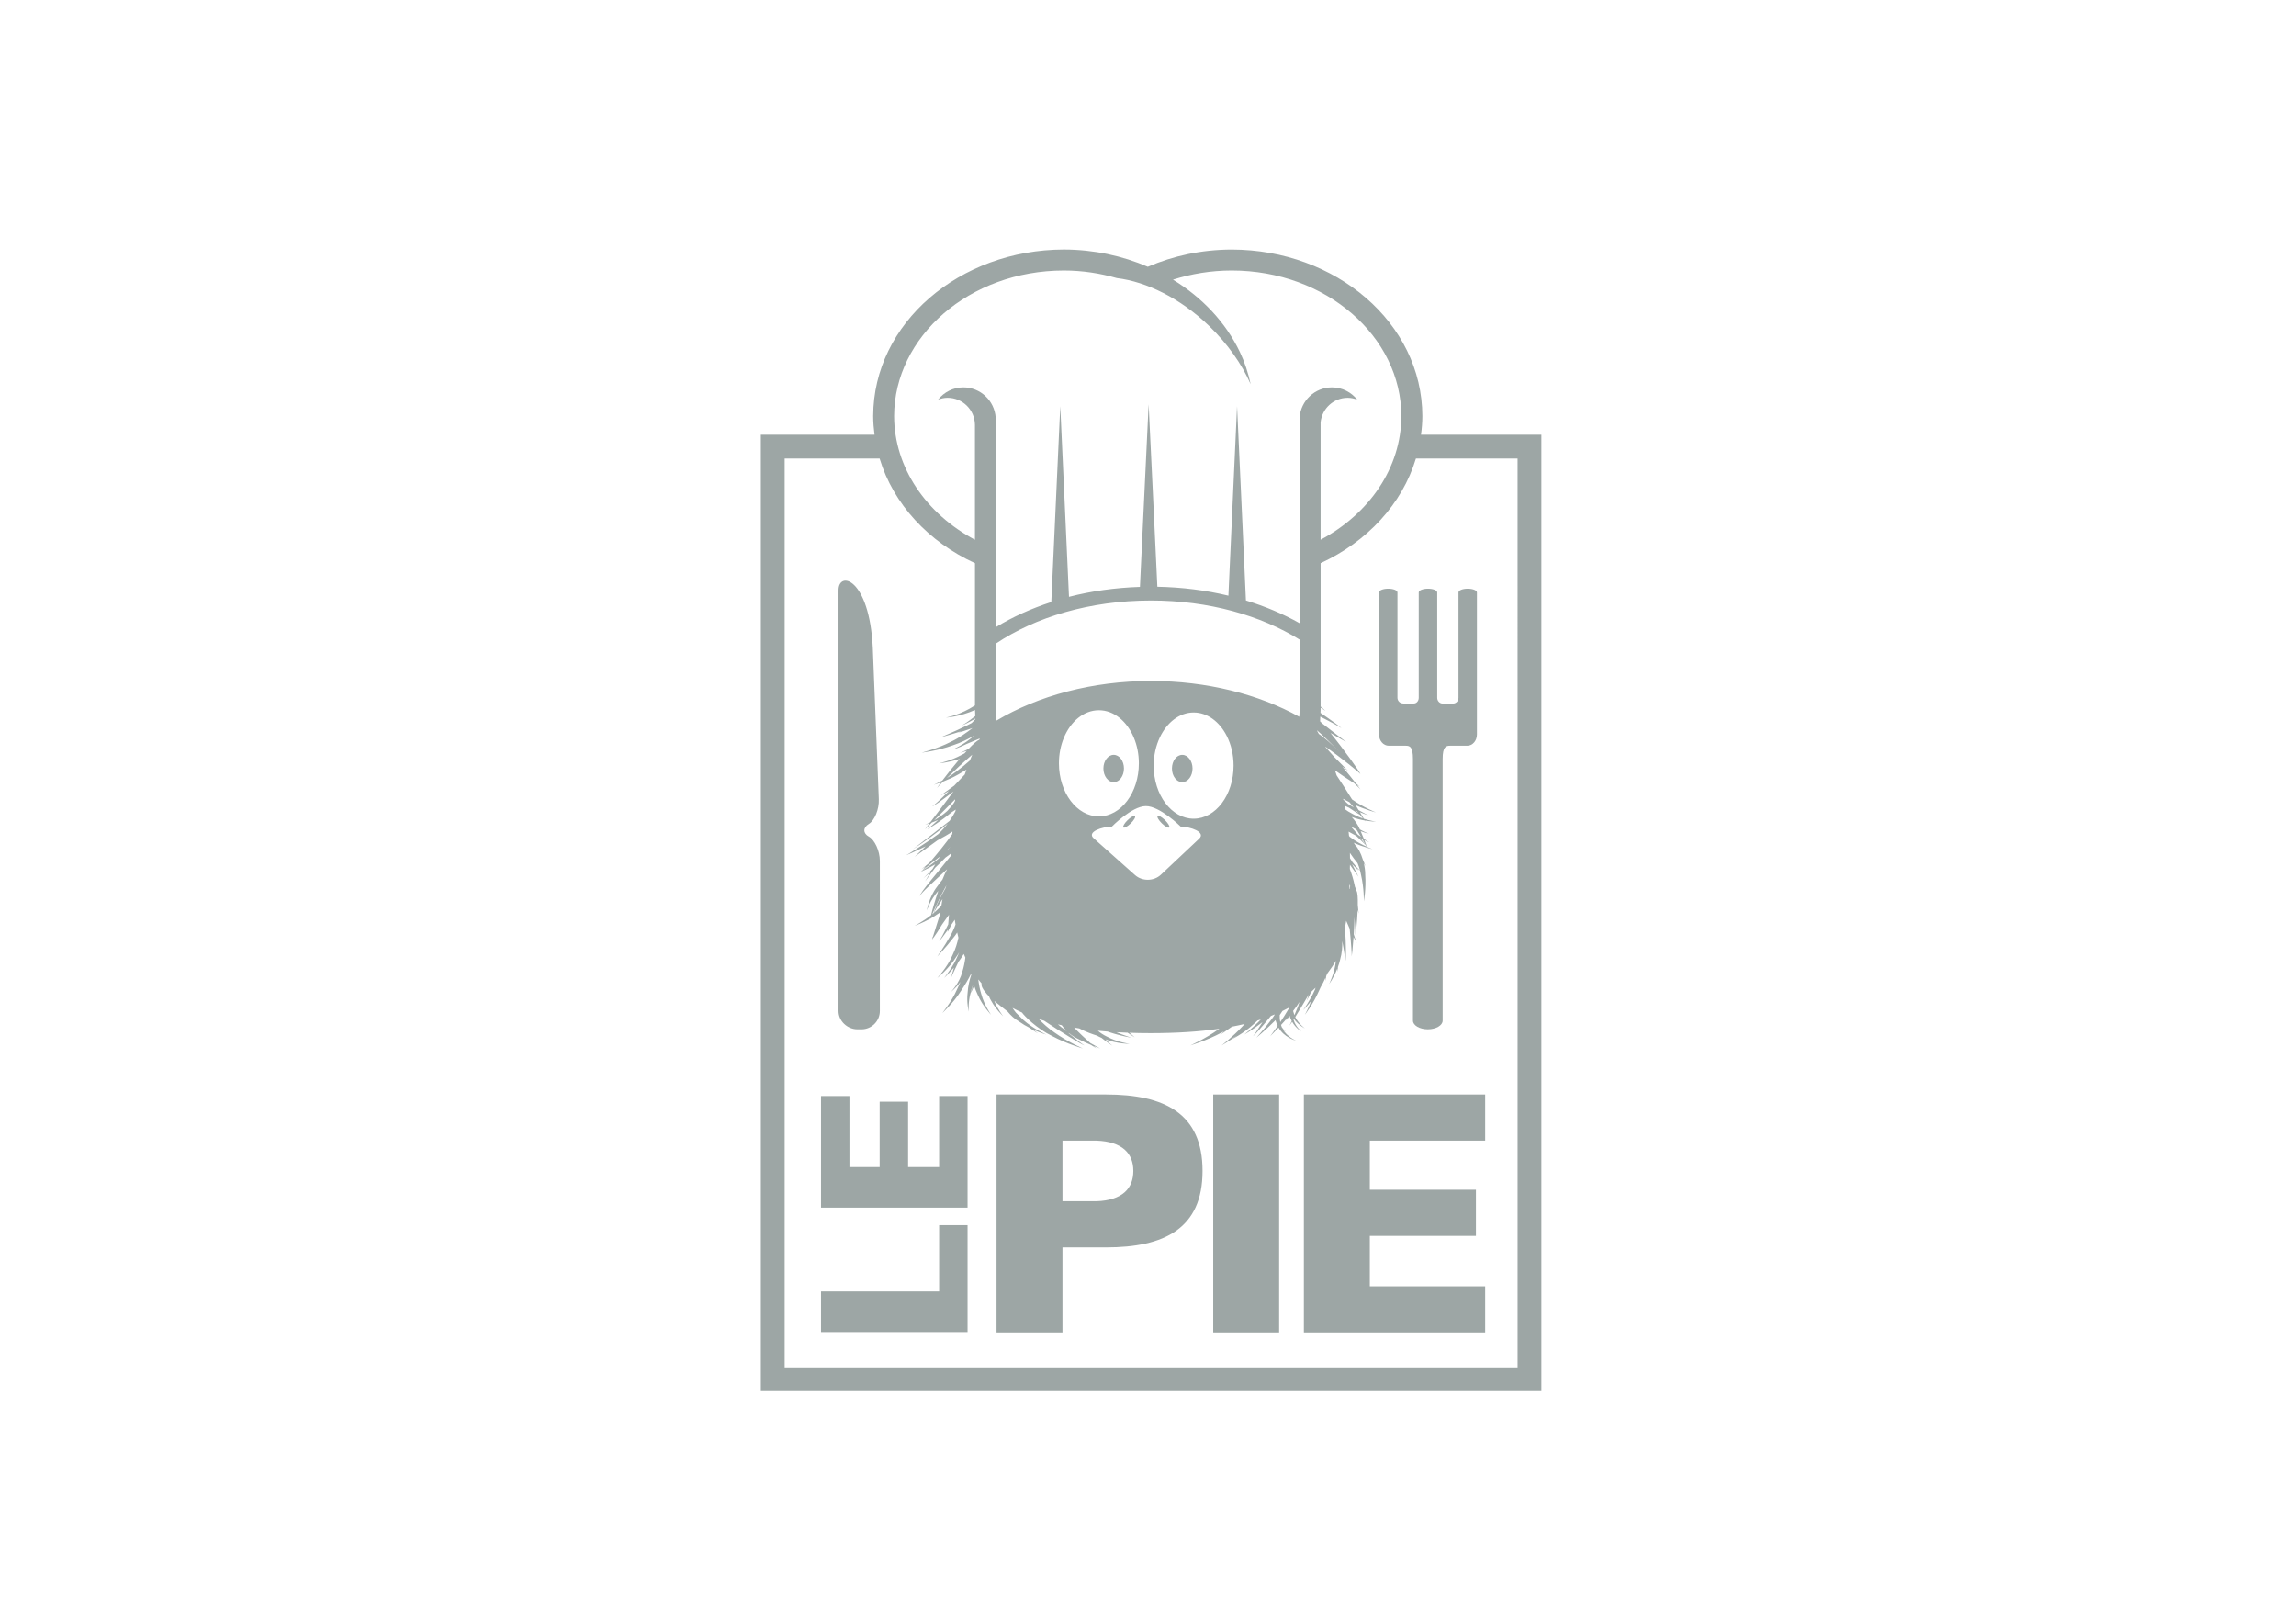 <?xml version="1.0" encoding="utf-8"?>
<!-- Generator: Adobe Illustrator 16.0.4, SVG Export Plug-In . SVG Version: 6.00 Build 0)  -->
<!DOCTYPE svg PUBLIC "-//W3C//DTD SVG 1.1//EN" "http://www.w3.org/Graphics/SVG/1.1/DTD/svg11.dtd">
<svg version="1.1" xmlns="http://www.w3.org/2000/svg" xmlns:xlink="http://www.w3.org/1999/xlink" x="0px" y="0px" width="170px"
	 height="120px" viewBox="0 0 170 120" enable-background="new 0 0 170 120" xml:space="preserve">
<g id="BACKGROUND" display="none">
	
		<radialGradient id="SVGID_1_" cx="5901.979" cy="51.309" r="497.498" gradientTransform="matrix(0.135 0 0 0.178 -711.189 51.255)" gradientUnits="userSpaceOnUse">
		<stop  offset="0" style="stop-color:#F2F0ED"/>
		<stop  offset="0.995" style="stop-color:#ECE9E5"/>
	</radialGradient>
	<rect display="inline" fill="url(#SVGID_1_)" width="170" height="120"/>
</g>
<g id="BACK">
</g>
<g id="LOGO">
	<g>
		<rect fill="none" width="170" height="120"/>
		<g>
			<g>
				<path fill="#9DA6A5" d="M100.722,57.305c-0.017-0.033-0.101-0.137-0.236-0.285C100.62,57.168,100.702,57.271,100.722,57.305"/>
				<path fill="#9DA6A5" d="M95.745,75.379c0.001-0.002,0.004-0.004,0.004-0.004c-0.004-0.006-0.006-0.012-0.015-0.02
					C95.74,75.365,95.743,75.371,95.745,75.379"/>
				<path fill="#9DA6A5" d="M100.445,63.752c-0.079-0.17-0.163-0.32-0.244-0.445C100.281,63.463,100.369,63.621,100.445,63.752"/>
				<path fill="#9DA6A5" d="M69.578,63.795l-0.013,0.008c-0.006,0.01-0.009,0.014-0.014,0.023L69.578,63.795z"/>
				<path fill="#9DA6A5" d="M99.788,60.701c0.096,0.111,0.206,0.227,0.342,0.332C100.014,60.904,99.897,60.797,99.788,60.701"/>
				<path fill="#9DA6A5" d="M105.215,32.189c0.061-0.455,0.1-0.916,0.101-1.383c-0.02-6.9-6.403-12.318-14.119-12.33
					c-2.223,0.004-4.33,0.465-6.212,1.275c-1.882-0.811-3.988-1.271-6.212-1.277c-7.716,0.014-14.102,5.43-14.121,12.33
					c0,0.469,0.041,0.93,0.099,1.385h-8.416v70.812h57.793v-0.883v-69.93H105.215z M78.773,20.027c1.378,0,2.687,0.209,3.917,0.561
					c2.202,0.268,4.699,1.492,6.837,3.545c1.379,1.332,2.418,2.826,3.075,4.311c-0.182-0.826-0.439-1.625-0.799-2.381
					c-1.04-2.182-2.776-4.027-4.953-5.359c1.35-0.428,2.808-0.676,4.346-0.678c7.023,0.006,12.554,4.92,12.564,10.781
					c-0.009,3.828-2.381,7.24-5.979,9.156v-8.697c0.109-1.016,0.959-1.812,2.001-1.812c0.253,0,0.487,0.053,0.71,0.137
					c-0.44-0.551-1.111-0.91-1.87-0.91c-1.271,0-2.303,0.986-2.397,2.232c0.009-0.004,0.003,5.963,0.003,5.963v8.422v0.846
					c-1.201-0.68-2.539-1.244-3.976-1.686l-0.657-14.383l-0.641,14.029c-1.656-0.4-3.425-0.625-5.261-0.662l-0.645-13.51
					l-0.645,13.521c-1.839,0.061-3.604,0.311-5.253,0.736l-0.646-14.115l-0.663,14.5c-1.493,0.486-2.877,1.109-4.098,1.857v-9.557
					V30.92c-0.008-0.002-0.014-0.002-0.021-0.008c-0.094-1.246-1.125-2.232-2.396-2.232c-0.759,0-1.428,0.359-1.872,0.91
					c0.222-0.084,0.461-0.137,0.71-0.137c1.108,0,2.009,0.893,2.023,1.998v0.061v1.832v3.531v3.09c-3.6-1.916-5.976-5.33-5.985-9.16
					C66.217,24.941,71.751,20.031,78.773,20.027 M97.531,54.088c0.444,0.389,1.066,0.99,1.649,1.572
					c-0.562-0.547-1.147-1.078-1.531-1.322c-0.043-0.082-0.09-0.164-0.135-0.244C97.52,54.092,97.527,54.092,97.531,54.088
					 M96.17,74.367c-0.003,0.004-0.004,0.014-0.007,0.023c-0.115,0.275-0.224,0.545-0.321,0.771
					c-0.015-0.035-0.026-0.072-0.036-0.109c-0.028-0.068-0.046-0.133-0.061-0.199c0.004-0.008,0.009-0.012,0.013-0.018
					c0.167-0.207,0.321-0.428,0.45-0.646c-0.006,0.039-0.014,0.078-0.025,0.117c-0.052,0.09-0.084,0.146-0.079,0.146
					C96.099,74.453,96.127,74.422,96.17,74.367 M95.75,75.371c0,0-0.003,0.006-0.004,0.008c-0.002-0.008-0.005-0.014-0.011-0.023
					C95.743,75.363,95.745,75.369,95.75,75.371 M96.202,53.07c-3.018-1.674-6.853-2.65-10.979-2.652
					c-4.341,0.002-8.354,1.094-11.437,2.932c-0.021-0.268-0.042-0.535-0.042-0.805v-0.004v-4.895
					c2.908-1.951,6.97-3.184,11.467-3.184h0.011c4.27-0.002,8.134,1.111,11.006,2.895v5.184v0.006
					C96.228,52.723,96.209,52.895,96.202,53.07 M95.43,74.666c-0.021,0.035-0.042,0.07-0.062,0.105
					c-0.187,0.32-0.385,0.629-0.574,0.908c-0.038-0.176-0.048-0.352-0.041-0.518c0.072-0.1,0.141-0.203,0.2-0.305
					c0.16-0.076,0.318-0.158,0.468-0.24C95.424,74.635,95.427,74.648,95.43,74.666 M78.405,56.518c0-0.684,0.131-1.326,0.363-1.887
					c0.503-1.219,1.475-2.045,2.597-2.045c1.113,0,2.084,0.822,2.586,2.029c0.237,0.564,0.372,1.213,0.372,1.902
					c0,2.17-1.323,3.93-2.958,3.93C79.731,60.447,78.405,58.688,78.405,56.518 M78.986,76.348c-0.125-0.09-0.276-0.203-0.438-0.322
					c-0.072-0.061-0.144-0.121-0.214-0.182c0.091,0.021,0.185,0.045,0.279,0.064C78.708,76.047,78.835,76.197,78.986,76.348
					 M82.321,61.205c0,0,1.473-1.504,2.508-1.521c1.035-0.02,2.594,1.521,2.594,1.521c0.711,0,1.883,0.404,1.367,0.889l-2.839,2.674
					c-0.519,0.486-1.374,0.498-1.909,0.025l-3.064-2.727C80.447,61.594,81.61,61.205,82.321,61.205 M88.38,60.617
					c-1.634,0-2.959-1.76-2.959-3.932c0-0.771,0.17-1.484,0.457-2.092c0.526-1.104,1.449-1.84,2.502-1.84
					c1.021,0,1.922,0.688,2.452,1.736c0.318,0.625,0.505,1.381,0.505,2.195C91.337,58.857,90.012,60.617,88.38,60.617
					 M58.098,101.238V33.951h7.031c1.02,3.385,3.626,6.17,7.06,7.75v3.732V45.6v1.061v0.145v5.422
					c-1.027,0.684-2.147,0.918-2.153,0.891c-0.012,0.029,1.052-0.055,2.155-0.551c0.003,0.094,0.013,0.182,0.015,0.279
					c0,0.059,0.003,0.113,0.004,0.172c-0.536,0.416-0.966,0.723-1.019,0.668c0.038,0.057,0.469-0.166,1.028-0.482
					c0,0.016,0,0.029,0,0.045c-0.096,0.1-0.191,0.201-0.273,0.283c-0.099,0.053-0.203,0.107-0.305,0.156
					c-0.989,0.498-1.999,0.896-1.991,0.906c0-0.01,0.717-0.191,1.577-0.471c-0.174,0.082-0.29,0.133-0.292,0.129
					c0.001,0.012,0.511-0.152,1.068-0.346c-0.383,0.301-0.947,0.705-1.59,1.012c-1.043,0.539-2.182,0.801-2.175,0.812
					c-0.007-0.012,1.167-0.125,2.317-0.549c0.581-0.189,1.134-0.465,1.568-0.715c-0.732,0.664-1.576,1.029-1.576,1.029
					C70.542,55.5,71,55.371,71.572,55.082c0.281-0.111,0.636-0.262,0.98-0.41c-0.018,0.037-0.036,0.072-0.055,0.107
					c-0.155,0.051-0.445,0.312-0.786,0.672c-0.361,0.186-0.627,0.305-0.648,0.279c0.011,0.025,0.218-0.035,0.515-0.135
					c-0.055,0.059-0.112,0.123-0.168,0.188c-0.069,0.035-0.138,0.072-0.208,0.109c-0.798,0.438-1.681,0.625-1.679,0.627
					c-0.006,0,0.739-0.064,1.532-0.33c-0.478,0.562-0.959,1.174-1.28,1.6c-0.371,0.205-0.64,0.32-0.638,0.322
					c-0.003-0.002,0.212-0.064,0.533-0.18c-0.182,0.244-0.29,0.4-0.274,0.408c-0.012-0.012,0.161-0.197,0.438-0.473
					c0.327-0.127,0.727-0.301,1.116-0.525c0.209-0.117,0.414-0.238,0.607-0.357c-0.043,0.119-0.083,0.238-0.124,0.361
					c-0.231,0.252-0.503,0.537-0.781,0.824c-0.412,0.291-1.007,0.73-1.002,0.734c0-0.004,0.291-0.162,0.616-0.34
					c-0.633,0.633-1.208,1.17-1.256,1.137c0.038,0.049,0.795-0.484,1.589-1.102c-0.488,0.67-1.259,1.68-1.721,2.289
					c-0.229,0.113-0.384,0.174-0.384,0.174c-0.003,0.002,0.127-0.029,0.324-0.098c-0.199,0.266-0.327,0.434-0.324,0.439
					c-0.003-0.006,0.198-0.203,0.498-0.5c0.14-0.049,0.302-0.119,0.476-0.193c-0.379,0.35-0.718,0.635-0.815,0.686
					c0.137-0.035,1.096-0.658,1.782-1.236c0.112-0.07,0.22-0.145,0.328-0.217c-0.009,0.043-0.018,0.09-0.029,0.135
					c-0.103,0.201-0.243,0.443-0.427,0.705l-2.71,2.096c0.843-0.561,1.771-1.197,2.574-1.906c-0.194,0.258-0.424,0.525-0.688,0.775
					c-0.01,0.008-0.016,0.014-0.024,0.021c-1.012,0.736-2.361,1.572-2.376,1.562c-0.003,0.01,0.67-0.283,1.458-0.668
					c-0.478,0.451-0.826,0.775-0.815,0.781c-0.009-0.014,0.787-0.559,1.689-1.227c0.418-0.223,0.815-0.449,1.108-0.648
					c-0.006,0.064-0.014,0.129-0.022,0.197c-0.43,0.619-1.153,1.506-1.667,2.094c-0.342,0.303-0.598,0.492-0.595,0.494
					c-0.003-0.002,0.125-0.074,0.326-0.199c-0.183,0.205-0.308,0.32-0.326,0.311c0.021,0.023,0.338-0.225,0.759-0.594
					c0.187-0.127,0.39-0.277,0.591-0.445l-0.074,0.127c-0.686,0.607-1.412,1.021-1.404,1.027c-0.007-0.006,0.518-0.219,1.141-0.584
					l-0.205,0.342l-0.68,0.695c0.188-0.166,0.377-0.334,0.564-0.502l-0.438,0.729c0.239-0.33,0.498-0.67,0.75-1.016
					c0.265-0.244,0.52-0.492,0.759-0.746c0.149-0.102,0.289-0.211,0.424-0.318c-0.003,0.057-0.006,0.107-0.006,0.164
					c-0.828,1.062-2.342,2.777-2.323,3.021c0.021-0.191,1.084-1.133,2.028-2.006c-0.117,0.221-0.23,0.484-0.345,0.768
					c-0.132,0.164-0.264,0.336-0.39,0.514c-0.64,0.832-0.761,1.787-0.77,1.775c0.008,0.006,0.243-0.77,0.851-1.453
					c-0.239,0.705-0.438,1.398-0.533,1.797c-0.613,0.484-1.22,0.787-1.214,0.787c-0.006,0,0.536-0.182,1.159-0.531
					c-0.009,0.049-0.012,0.082-0.003,0.082c-0.012-0.002,0-0.035,0.018-0.09c0.203-0.113,0.409-0.242,0.616-0.389
					c0.041-0.027,0.08-0.057,0.122-0.086c-0.001,0.023-0.004,0.045-0.007,0.066l-0.545,1.736c-0.043,0.078-0.07,0.125-0.075,0.125
					c0.002,0,0.021-0.023,0.057-0.066l-0.057,0.178c0.265-0.35,0.517-0.73,0.749-1.129c0.162-0.23,0.336-0.473,0.505-0.713
					l-0.055,0.709c-0.303,0.619-0.605,1.182-0.676,1.242c0.056-0.029,0.326-0.379,0.646-0.83l-0.012,0.152
					c0.083-0.156,0.17-0.32,0.254-0.502c0.092-0.137,0.184-0.273,0.272-0.404c0.018,0.117,0.035,0.236,0.058,0.354
					c-0.097,0.277-0.23,0.584-0.405,0.875c-0.437,0.783-0.96,1.492-0.948,1.496c-0.009-0.008,0.618-0.635,1.181-1.377
					c0.111-0.127,0.206-0.264,0.294-0.4c0.029,0.129,0.059,0.256,0.091,0.385c-0.081,0.381-0.213,0.838-0.43,1.275
					c-0.406,0.953-1.144,1.703-1.136,1.707c-0.011,0,0.848-0.654,1.42-1.588c0.072-0.098,0.136-0.201,0.196-0.305
					c-0.001,0.008-0.003,0.016-0.007,0.021c-0.027,0.053-0.058,0.131-0.096,0.229c-0.066,0.148-0.139,0.309-0.213,0.465
					c-0.369,0.658-0.796,1.17-0.788,1.178c-0.007-0.008,0.333-0.312,0.72-0.766c-0.123,0.404-0.215,0.766-0.208,0.766
					c-0.012-0.008,0.288-0.674,0.545-1.197c0.045-0.059,0.084-0.115,0.127-0.176c0.097-0.135,0.185-0.271,0.267-0.408
					c0.038,0.088,0.076,0.18,0.117,0.27c-0.042,0.326-0.111,0.707-0.232,1.074c-0.215,0.83-0.828,1.459-0.824,1.459
					c-0.006,0.004,0.356-0.275,0.692-0.734c-0.075,0.184-0.16,0.367-0.25,0.549c-0.418,0.969-1.117,1.754-1.084,1.771
					c-0.035-0.018,0.793-0.715,1.367-1.643c0.297-0.428,0.56-0.887,0.754-1.273c0.006,0.02,0.009,0.047,0.014,0.074
					c-0.109,0.312-0.242,0.814-0.269,1.312c-0.097,0.73,0.097,1.418,0.061,1.416c0.035,0.002-0.044-0.686,0.157-1.377
					c0.051-0.055,0.15-0.264,0.264-0.543c0.073,0.227,0.165,0.461,0.275,0.689c0.357,0.828,0.984,1.457,0.972,1.459
					c0.012-0.002-0.501-0.703-0.721-1.539c-0.117-0.369-0.179-0.752-0.218-1.076c0.08,0.102,0.163,0.203,0.248,0.301
					c-0.054,0.139,0.06,0.404,0.309,0.682c0.028,0.053,0.111,0.145,0.233,0.262c0.043,0.115,0.095,0.229,0.166,0.338
					c0.352,0.656,0.896,1.139,0.884,1.148c0.012-0.002-0.411-0.514-0.651-1.135c0.276,0.23,0.619,0.502,0.978,0.777
					c0.224,0.279,0.506,0.545,0.846,0.738c0.264,0.189,0.534,0.348,0.794,0.477c0.353,0.25,0.588,0.406,0.6,0.389
					c-0.012,0.008-0.124-0.084-0.297-0.24c0.536,0.238,0.944,0.352,0.941,0.352c0.003,0.004-0.942-0.404-1.725-1.096
					c-0.17-0.166-0.353-0.346-0.537-0.529c-0.1-0.119-0.181-0.24-0.252-0.355c0.223,0.121,0.455,0.232,0.699,0.344
					c0.149,0.229,1.081,1.178,2.217,1.729c1.119,0.607,2.298,0.922,2.291,0.932c0.012-0.008-1.111-0.475-2.096-1.182
					c-0.463-0.311-0.856-0.674-1.161-0.996c0.127,0.039,0.257,0.08,0.386,0.119c1.146,0.773,2.853,1.816,2.992,1.832
					c-0.093-0.033-0.601-0.43-1.206-0.928c0.033,0.014,0.067,0.033,0.097,0.047c0.191,0.156,0.411,0.299,0.645,0.404
					c0.336,0.176,0.672,0.326,0.949,0.441c0.249,0.164,0.421,0.27,0.423,0.262c-0.001,0.008-0.093-0.064-0.232-0.184
					c0.294,0.113,0.49,0.182,0.487,0.184c0.008-0.002-0.321-0.16-0.745-0.412c-0.36-0.322-0.845-0.771-1.186-1.137
					c0.125,0.021,0.252,0.041,0.382,0.061c0.224,0.121,0.478,0.236,0.731,0.334c0.199,0.076,0.395,0.145,0.583,0.203
					c0.104,0.061,0.215,0.115,0.331,0.164c0.426,0.34,0.787,0.588,0.804,0.562c-0.022,0.016-0.234-0.176-0.51-0.453
					c0.894,0.342,1.801,0.336,1.793,0.338c0.007,0-0.905-0.117-1.695-0.543c-0.261-0.123-0.481-0.275-0.665-0.434
					c0.236,0.025,0.475,0.047,0.721,0.064c0.057,0.021,0.114,0.041,0.173,0.059c0.804,0.266,1.595,0.391,1.594,0.398
					c0.006-0.006-0.519-0.158-1.112-0.41c0.27,0.014,0.544,0.029,0.827,0.037c0.308,0.199,0.551,0.359,0.545,0.373
					c0.009-0.01-0.168-0.168-0.403-0.367c0.5,0.018,1.019,0.027,1.558,0.027c1.944,0,3.634-0.111,5.103-0.328
					c-0.015,0.01-0.032,0.021-0.045,0.027c-0.995,0.723-2.112,1.203-2.106,1.211c-0.006-0.01,1.178-0.342,2.306-0.951
					c0.062-0.029,0.123-0.062,0.181-0.094c-0.153,0.135-0.26,0.229-0.293,0.244c0.042-0.006,0.401-0.244,0.824-0.549
					c0.022-0.016,0.048-0.029,0.072-0.043c0.321-0.059,0.631-0.127,0.929-0.197c-0.062,0.068-0.122,0.135-0.189,0.201
					c-0.701,0.764-1.524,1.383-1.517,1.389c-0.004-0.008,0.521-0.299,1.14-0.744c-0.223,0.182-0.371,0.287-0.371,0.287
					c-0.007-0.004,0.867-0.438,1.599-1.119c0.101-0.088,0.197-0.178,0.291-0.27c0.083-0.027,0.165-0.051,0.242-0.076
					c-0.602,0.637-1.235,1.121-1.232,1.123c-0.003-0.002,0.665-0.383,1.356-0.928c-0.374,0.6-0.684,1.057-0.711,1.043
					c0.027,0.029,0.676-0.691,1.331-1.498c0.091-0.037,0.185-0.074,0.274-0.111c0,0.012,0.001,0.016,0.003,0.02v0.006
					c-0.076,0.127-0.162,0.254-0.263,0.381c-0.511,0.693-1.103,1.312-1.09,1.316c-0.008-0.008,0.667-0.539,1.298-1.184
					c0.043-0.039,0.082-0.078,0.121-0.119c0.031,0.119,0.075,0.234,0.133,0.354c0.006,0.023,0.018,0.045,0.029,0.068
					c-0.32,0.457-0.559,0.768-0.554,0.768c-0.005-0.006,0.255-0.25,0.621-0.637c0.397,0.723,1.223,0.939,1.298,0.973
					c-0.052-0.033-0.662-0.289-0.977-0.832c0.123,0.111,0.22,0.166,0.215,0.158c-0.001,0.01-0.15-0.115-0.302-0.332
					c-0.021-0.049-0.04-0.105-0.054-0.164c0.154-0.162,0.316-0.346,0.482-0.543c-0.081,0.154-0.133,0.242-0.127,0.242
					c-0.006,0,0.109-0.146,0.279-0.377c0.028,0.092,0.058,0.182,0.107,0.271c0.014,0.039,0.033,0.078,0.051,0.117
					c-0.097,0.205-0.162,0.332-0.183,0.328c0.016,0.01,0.095-0.094,0.215-0.273c0.258,0.469,0.697,0.729,0.684,0.73
					c0.011-0.002-0.433-0.357-0.581-0.883c0.01-0.018,0.021-0.031,0.03-0.049c0.35,0.465,0.831,0.697,0.81,0.705
					c0.017-0.006-0.46-0.33-0.714-0.854c0.278-0.445,0.651-1.064,0.999-1.668c-0.087,0.289-0.162,0.479-0.16,0.479
					c-0.005,0,0.152-0.262,0.33-0.66c0.115-0.104,0.227-0.211,0.334-0.32c-0.014,0.037-0.024,0.078-0.036,0.119
					c-0.366,0.84-0.881,1.545-0.882,1.539c0.001,0.004,0.273-0.27,0.602-0.691c-0.232,0.6-0.472,1.037-0.474,1.033
					c0.001,0.004,0.618-0.799,1.038-1.758c0.043-0.092,0.087-0.186,0.13-0.283c0.136-0.229,0.257-0.467,0.355-0.697
					c0.015,0.148,0.022,0.24,0.018,0.24c0.005,0.002,0.017-0.135,0.032-0.348c0.024-0.064,0.051-0.131,0.075-0.189
					c0.249-0.332,0.506-0.705,0.648-0.957c-0.091,0.928-0.505,1.721-0.499,1.721c-0.007,0.002,0.346-0.475,0.605-1.15
					c0.025,0.152,0.041,0.244,0.035,0.244c0.006,0.002,0.007-0.133,0.007-0.35c0.066-0.182,0.127-0.373,0.17-0.574
					c0.133-0.457,0.166-0.945,0.152-1.357c0.169,0.863,0.278,1.586,0.184,1.6c0.132,0.004,0.101-1.359,0.02-2.596
					c0.035-0.17,0.063-0.338,0.089-0.504c0.082,0.197,0.173,0.398,0.257,0.588c0.11,1.061,0.17,2.051,0.149,2.059
					c0.01,0.008,0.084-0.631,0.14-1.445c0.128,0.264,0.223,0.434,0.245,0.422c-0.027,0.006-0.12-0.254-0.232-0.625
					c0.025-0.41,0.046-0.844,0.052-1.26c0.06,0.693,0.09,1.312,0.053,1.318c0.042,0.008,0.151-0.975,0.187-1.871
					c0.041,0.178,0.067,0.285,0.068,0.281c-0.006,0.004-0.016-0.26-0.06-0.652c0.008-0.504-0.013-0.922-0.097-1.033
					c-0.03-0.111-0.066-0.213-0.112-0.291c-0.013-0.051-0.022-0.1-0.034-0.154c-0.084-0.406-0.21-0.811-0.345-1.17
					c0.003-0.105,0.003-0.209,0.008-0.312c0.355,0.5,0.604,0.855,0.633,0.885c-0.032-0.049-0.215-0.42-0.479-0.941
					c0.006,0.006,0.012,0.012,0.019,0.018c0.212,0.234,0.405,0.426,0.461,0.455c-0.03-0.025-0.084-0.092-0.15-0.184
					c0.118,0.1,0.213,0.172,0.264,0.193c0.03,0.111,0.055,0.223,0.075,0.34c0.224,0.975,0.21,1.943,0.205,1.941
					c0.006,0.002,0.175-0.955,0.103-1.979c0-0.285-0.042-0.576-0.109-0.852c0.085,0.137,0.13,0.219,0.133,0.219
					c-0.004,0.006-0.07-0.188-0.202-0.482c-0.146-0.482-0.36-0.881-0.556-1.059c-0.039-0.062-0.075-0.127-0.117-0.186
					c0.741,0.338,1.398,0.467,1.389,0.479c0.005-0.008-0.164-0.064-0.415-0.176c-0.034-0.092-0.103-0.277-0.191-0.504
					c0.208,0.104,0.36,0.172,0.366,0.162c-0.01,0.008-0.177-0.1-0.399-0.25c-0.07-0.176-0.151-0.367-0.238-0.568
					c0.355,0.135,0.626,0.197,0.619,0.201c0.007-0.004-0.307-0.119-0.677-0.33c-0.141-0.346-0.378-0.674-0.603-0.922
					c0.336,0.129,0.669,0.209,0.954,0.26c0.046,0.055,0.07,0.082,0.07,0.082s-0.017-0.027-0.048-0.08
					c0.479,0.082,0.823,0.082,0.817,0.082c0.006,0-0.395-0.053-0.896-0.213c-0.036-0.055-0.073-0.121-0.118-0.191l0.004,0.002
					l-0.004-0.006c-0.051-0.086-0.111-0.184-0.177-0.291c0.357,0.143,0.631,0.242,0.631,0.242c-0.001,0-0.331-0.174-0.724-0.393
					c-0.069-0.117-0.146-0.242-0.227-0.371c0.794,0.359,1.511,0.541,1.51,0.539c0,0-0.936-0.371-1.769-0.961
					c-0.385-0.619-0.811-1.291-1.141-1.781c-0.043-0.127-0.083-0.25-0.128-0.375c0.426,0.309,1.023,0.703,1.42,0.949
					c0.29,0.273,0.474,0.455,0.462,0.465c0.015-0.004-0.078-0.129-0.231-0.326c0.112,0.064,0.182,0.1,0.188,0.094
					c-0.012,0.006-0.112-0.068-0.264-0.189c-0.249-0.322-0.627-0.789-1.025-1.268c0.268,0.201,0.438,0.328,0.438,0.328
					c-0.001,0-0.451-0.449-1.033-1.037c-0.235-0.268-0.456-0.518-0.647-0.729c-0.007-0.014-0.013-0.025-0.02-0.041
					c1.112,0.768,2.627,1.996,2.595,2.035c0.003-0.004-0.001-0.008-0.001-0.008c-0.02-0.039-0.102-0.143-0.236-0.291
					c0.135,0.148,0.219,0.252,0.236,0.285c-0.012-0.125-1.258-1.863-2.215-3.035c0.662,0.387,1.177,0.684,1.192,0.664
					c-0.024,0.027-0.893-0.67-1.797-1.367c-0.059-0.061-0.109-0.109-0.159-0.156c0.007-0.113,0.014-0.23,0.015-0.348
					c0.86,0.434,1.565,0.826,1.554,0.848c0.025-0.016-0.685-0.547-1.541-1.127c0.003-0.082,0.011-0.158,0.011-0.242v-0.145
					c0.188,0.119,0.319,0.207,0.361,0.246c-0.025-0.041-0.156-0.156-0.361-0.326v-5.652v-0.283V45.6v-0.516v-3.385
					c3.431-1.584,6.036-4.365,7.056-7.748h7.528l0.001,67.287H58.098z M72.051,72.881c-0.071,0.312-0.139,0.555-0.185,0.635
					C71.911,73.297,71.979,73.082,72.051,72.881 M71.985,55.879c-0.06,0.146-0.118,0.287-0.174,0.43
					c-0.288,0.256-0.647,0.557-1.023,0.832c-0.228,0.174-0.461,0.328-0.683,0.463C70.645,57.076,71.391,56.383,71.985,55.879
					 M70.15,60.033c-0.004,0.004-0.009,0.008-0.015,0.014c-0.318,0.287-0.671,0.518-0.97,0.688c0.456-0.449,1.058-1.049,1.549-1.551
					v0.002C70.767,59.307,70.505,59.652,70.15,60.033 M70.381,62.689c-0.083,0.098-0.174,0.195-0.269,0.295
					c0.01-0.02,0.024-0.041,0.034-0.062C70.229,62.846,70.306,62.77,70.381,62.689 M69.578,63.795l-0.027,0.031
					c0.004-0.01,0.008-0.014,0.014-0.023L69.578,63.795z M69.134,67.602c-0.039,0.029-0.072,0.062-0.109,0.092
					c0.212-0.502,0.635-1.387,1.053-2.15c-0.027,0.074-0.052,0.152-0.079,0.229C69.603,66.457,69.175,67.389,69.134,67.602
					 M69.786,66.57c-0.015,0.068-0.028,0.139-0.041,0.209c-0.015,0.098-0.03,0.195-0.046,0.295c-0.12,0.121-0.247,0.238-0.379,0.359
					c-0.057,0.055-0.114,0.104-0.174,0.156C69.206,67.439,69.472,67.018,69.786,66.57 M100.694,60.328
					c0.084,0.105,0.159,0.195,0.22,0.27c-0.272-0.094-0.575-0.219-0.862-0.389c-0.163-0.08-0.303-0.174-0.432-0.27
					c-0.018-0.098-0.041-0.189-0.06-0.281c0.1,0.043,0.209,0.094,0.323,0.146C100.187,60.008,100.502,60.213,100.694,60.328
					 M100.345,59.998c0.038,0.018,0.075,0.031,0.111,0.045c0.046,0.061,0.095,0.117,0.139,0.168
					C100.52,60.148,100.437,60.078,100.345,59.998 M99.951,63.15c0.159,0.248,0.423,0.588,0.565,0.758
					c0.068,0.166,0.134,0.35,0.187,0.541c-0.096-0.061-0.324-0.316-0.56-0.611c-0.065-0.1-0.13-0.199-0.187-0.295v-0.098
					C99.956,63.35,99.956,63.25,99.951,63.15 M99.939,61.961c-0.017-0.025-0.036-0.049-0.054-0.072
					c-0.008-0.105-0.021-0.211-0.032-0.314c0.159,0.092,0.361,0.205,0.572,0.316c0.379,0.359,0.711,0.691,0.702,0.697
					c0.009-0.002-0.163-0.234-0.393-0.535c0.045,0.023,0.09,0.049,0.13,0.07c0.152,0.254,0.271,0.469,0.33,0.57
					C100.859,62.541,100.378,62.301,99.939,61.961 M99.967,65.594c0.003,0.006,0.003,0.008,0.004,0.012
					c-0.022,0.059-0.033,0.135-0.03,0.225c-0.01-0.014-0.02-0.035-0.033-0.047c0.004-0.102,0.01-0.203,0.013-0.307L99.967,65.594z
					 M100.527,61.791c-0.169-0.207-0.35-0.428-0.514-0.607c0.018,0.012,0.038,0.02,0.052,0.031c0.121,0.07,0.239,0.135,0.358,0.189
					c0.024,0.039,0.046,0.072,0.069,0.107c0.1,0.154,0.192,0.309,0.279,0.453C100.694,61.91,100.611,61.85,100.527,61.791
					 M99.812,59.527c-0.131-0.117-0.254-0.232-0.347-0.32c-0.004-0.02-0.009-0.045-0.015-0.066c0.15,0.09,0.3,0.172,0.459,0.246
					c0.11,0.137,0.222,0.271,0.327,0.395C100.088,59.699,99.945,59.611,99.812,59.527"/>
				<path fill="#9DA6A5" d="M87.536,55.889c-0.421,0-0.763,0.451-0.763,1.012c0,0.557,0.342,1.01,0.763,1.01
					c0.42,0,0.762-0.453,0.762-1.01C88.297,56.34,87.956,55.889,87.536,55.889"/>
				<path fill="#9DA6A5" d="M82.46,57.912c0.42,0,0.76-0.455,0.76-1.012c0-0.561-0.34-1.012-0.76-1.012
					c-0.419,0-0.762,0.451-0.762,1.012C81.699,57.457,82.041,57.912,82.46,57.912"/>
				<path fill="#9DA6A5" d="M83.723,60.963c0.238-0.232,0.376-0.473,0.312-0.539s-0.309,0.068-0.545,0.299
					c-0.239,0.23-0.375,0.475-0.314,0.539C83.243,61.33,83.488,61.193,83.723,60.963"/>
				<path fill="#9DA6A5" d="M86.572,61.262c0.063-0.064-0.078-0.309-0.312-0.539c-0.236-0.23-0.479-0.365-0.547-0.299
					c-0.064,0.066,0.075,0.307,0.312,0.539C86.262,61.193,86.506,61.33,86.572,61.262"/>
				<path fill="#9DA6A5" d="M63.492,76.211h0.298c0.747,0,1.358-0.611,1.356-1.357V63.742c-0.001-0.746-0.38-1.557-0.818-1.801
					c-0.438-0.246-0.441-0.662,0-0.934c0.435-0.266,0.772-1.096,0.741-1.84l-0.445-11.199c-0.252-5.207-2.551-5.746-2.539-4.252
					v31.141C62.084,75.602,62.745,76.213,63.492,76.211"/>
				<path fill="#9DA6A5" d="M102.825,55.213h1.257c0.297,0,0.537,0.066,0.537,0.98v17.062v2.309c0,0.357,0.494,0.646,1.101,0.646
					c0.604,0,1.098-0.289,1.098-0.646v-2.309V56.193c0-0.914,0.25-0.98,0.553-0.98h1.272c0.395,0,0.713-0.375,0.713-0.834v-1.562
					v-2.389v-4.629v-1.938c0-0.152-0.306-0.275-0.683-0.275c-0.375,0-0.683,0.123-0.683,0.275v1.938v3.785v2.082
					c0,0.232-0.176,0.422-0.391,0.424c-0.215,0.004-0.569,0.004-0.786,0c-0.22-0.002-0.397-0.191-0.397-0.424v-2.082v-3.785v-1.938
					c0-0.152-0.31-0.275-0.685-0.275c-0.376,0-0.684,0.123-0.684,0.275v1.938v3.785v2.082c0,0.232-0.161,0.42-0.361,0.42H103.9
					c-0.236,0-0.429-0.188-0.429-0.42v-2.082v-3.785v-1.938c0-0.152-0.307-0.275-0.685-0.275c-0.376,0-0.683,0.123-0.683,0.275
					v1.938v4.629v2.389v1.562C102.104,54.838,102.43,55.213,102.825,55.213"/>
				<path fill="#9DA6A5" d="M81.888,81.035h-8.102v17.619h4.881v-6.295h3.22c4.321,0,7.151-1.393,7.151-5.662
					C89.04,82.426,86.209,81.035,81.888,81.035 M81.182,88.941h-2.514v-4.49h2.514c1.928,0.074,2.732,0.953,2.732,2.246
					S83.11,88.871,81.182,88.941"/>
				<rect x="89.829" y="81.035" fill="#9DA6A5" width="4.881" height="17.619"/>
				<polygon fill="#9DA6A5" points="96.542,98.654 109.966,98.654 109.966,95.238 101.425,95.238 101.425,91.504 109.282,91.504 
					109.282,88.088 101.425,88.088 101.425,84.451 109.966,84.451 109.966,81.035 96.542,81.035 				"/>
				<polygon fill="#9DA6A5" points="69.534,95.619 60.79,95.619 60.79,98.627 71.64,98.627 71.64,90.709 69.534,90.709 				"/>
				<polygon fill="#9DA6A5" points="69.534,86.41 67.237,86.41 67.237,81.57 65.132,81.57 65.132,86.41 62.894,86.41 62.894,81.15 
					60.79,81.15 60.79,89.414 71.64,89.414 71.64,81.15 69.534,81.15 				"/>
			</g>
		</g>
	</g>
</g>
</svg>
